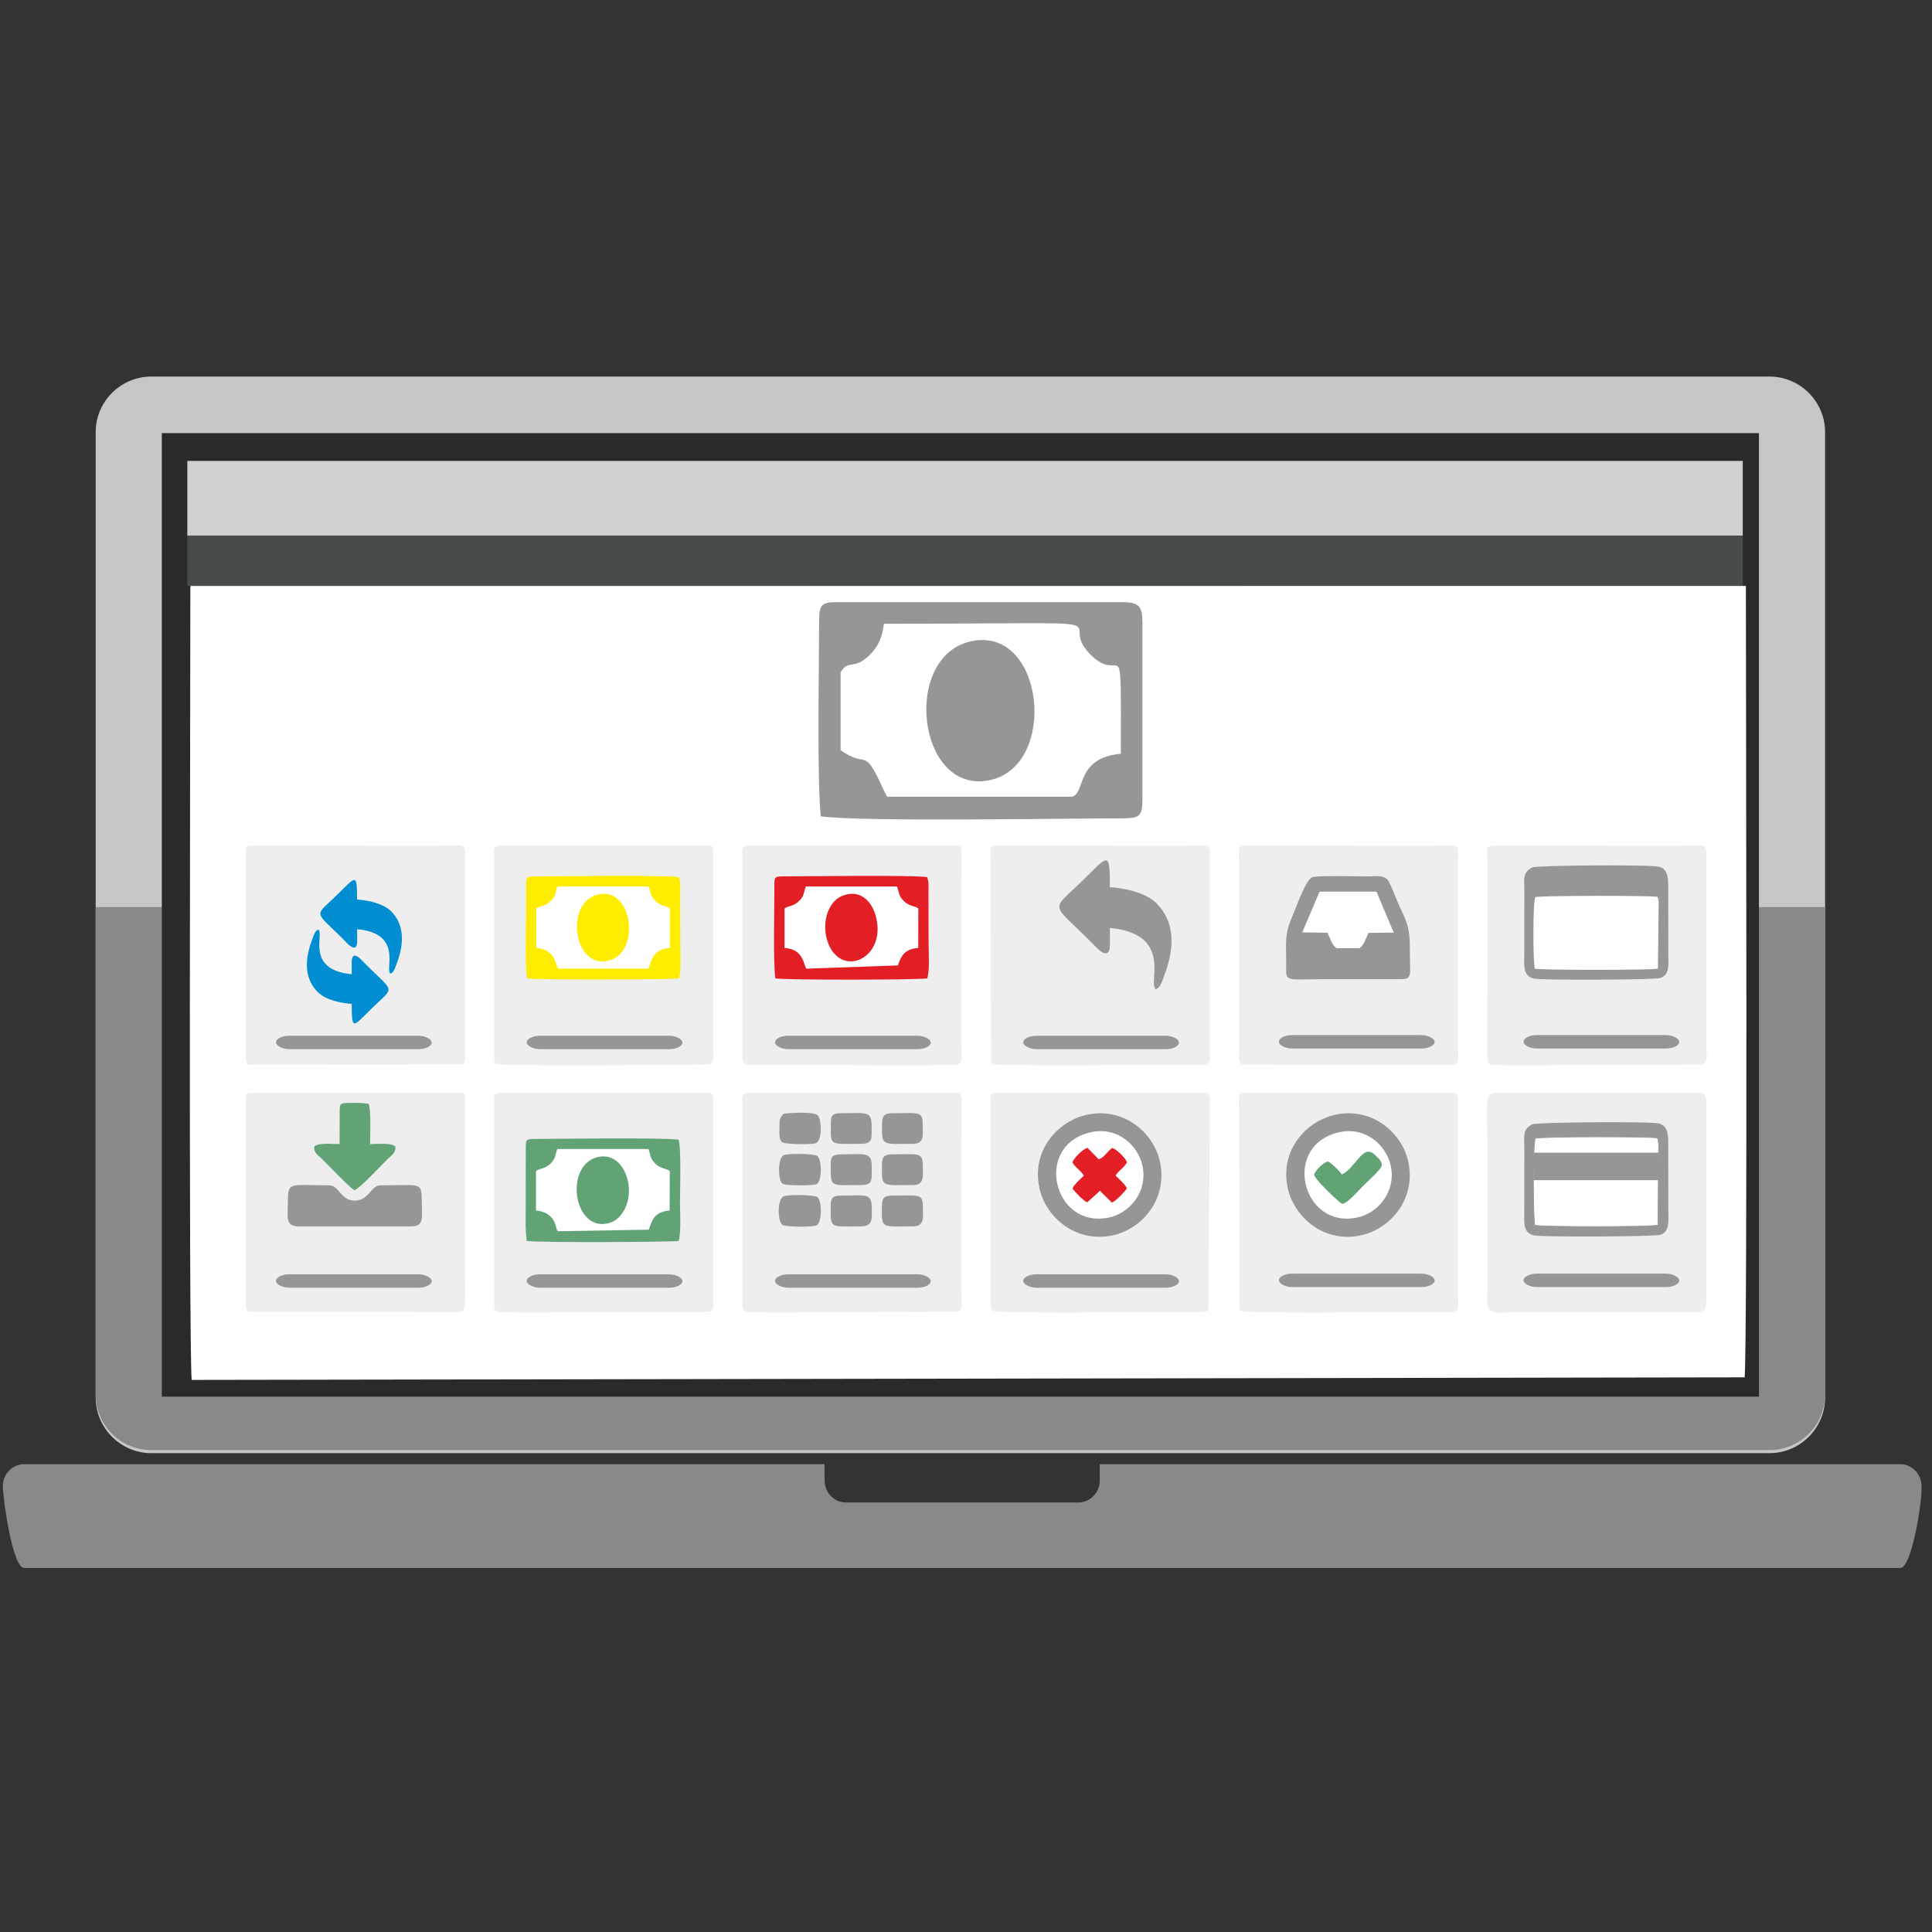 <?xml version="1.0" encoding="UTF-8"?>
<!DOCTYPE svg PUBLIC "-//W3C//DTD SVG 1.1//EN" "http://www.w3.org/Graphics/SVG/1.1/DTD/svg11.dtd">
<!-- Creator: CorelDRAW X7.4 EN Portable -->
<svg xmlns="http://www.w3.org/2000/svg" xml:space="preserve" width="210mm" height="210mm" version="1.1" style="shape-rendering:geometricPrecision; text-rendering:geometricPrecision; image-rendering:optimizeQuality; fill-rule:evenodd; clip-rule:evenodd"
viewBox="0 0 21000 21000"
 xmlns:xlink="http://www.w3.org/1999/xlink">
 <rect x="0" y="0" width="21000" height="21000" fill="#333333" stroke="none"/>
 <defs>
  <style type="text/css">
   <![CDATA[
    .str0 {stroke:#2B2A29;stroke-width:20}
    .str1 {stroke:#969696;stroke-width:7.62}
    .fil16 {fill:none}
    .fil11 {fill:#FEFEFE}
    .fil10 {fill:#FFED00}
    .fil13 {fill:#E31E24}
    .fil9 {fill:#E31E24}
    .fil12 {fill:#61A375}
    .fil14 {fill:#61A375}
    .fil17 {fill:#008DD2}
    .fil3 {fill:#2B2A29}
    .fil5 {fill:#464B4C}
    .fil1 {fill:#898989}
    .fil8 {fill:#969696}
    .fil15 {fill:#969696}
    .fil0 {fill:#C5C6C6}
    .fil4 {fill:#D0D0D0}
    .fil7 {fill:#EEEEEE}
    .fil2 {fill:#FEFEFE}
    .fil6 {fill:white}
   ]]>
  </style>
   <clipPath id="id0">
    <path d="M16682 13318c80,20 1260,20 1339,-1l8 -877c-3,-38 3,13 -3,-29 -1,-6 -2,-9 -2,-14l-7 -28c-81,-17 -1268,-17 -1329,4 -28,72 -25,839 -6,945z"/>
   </clipPath>
 </defs>
 <g id="Layer_x0020_1">
  <g id="Laptop">
   <path class="fil0" d="M1644 4093l17590 0c332,0 604,272 604,604l0 10494c0,332 -272,604 -604,604l-17590 0c-332,0 -604,-272 -604,-604l0 -10494c0,-332 272,-604 604,-604z"/>
   <path class="fil1" d="M19838 9860l0 5299c0,332 -272,603 -604,603l-17590 0c-332,0 -604,-271 -604,-603l0 -5299 18798 0z"/>
   <polygon class="fil2" points="1769,4718 19109,4718 19109,15170 1769,15170 "/>
   <path class="fil1" d="M263 15915l8700 0 0 178c0,131 104,238 232,238l2528 0c127,0 231,-107 231,-238l0 -178 8700 0c128,0 232,107 232,238l0 55c0,131 -104,835 -232,835l-20391 0c-128,0 -232,-758 -232,-890l0 0c0,-131 104,-238 232,-238z"/>
  </g>
  <polygon class="fil3 str0" points="1769,15171 19109,15171 19109,4718 1769,4718 "/>
  <polygon class="fil4" points="2036,5823 18943,5823 18943,5010 2036,5010 "/>
  <polygon class="fil5" points="2036,6367 18943,6371 18943,5823 2036,5823 "/>
  <path class="fil6" d="M2069 6369c0,1121 -19,8133 14,8630l16881 -28c32,-504 13,-7465 13,-8602l-16908 0z"/>
  <path class="fil7" d="M5385 11561c70,32 1862,13 2061,13l270 -6c54,-13 36,-132 36,-218l1 -2100c-9,-67 -11,-57 -82,-58l-2206 0c-124,-1 -95,33 -94,155l0 2098c0,47 -5,78 14,116z"/>
  <path class="fil7" d="M8084 11561c11,5 7,6 33,10l106 3c695,-4 1454,14 2134,1l47 -4c4,-1 7,-2 11,-3 54,-13 36,-132 36,-218l1 -2100c-9,-67 -11,-57 -82,-58l-2206 0c-124,-1 -95,33 -94,155l0 2098c0,14 -1,46 0,59l14 57z"/>
  <path class="fil7" d="M5385 14248c11,5 7,6 33,10 15,3 20,3 35,4 220,11 878,-1 1109,-1 52,0 1094,9 1154,-6 41,-9 37,-62 36,-112l1 -2206c-12,-89 -50,-56 -307,-56l-1981 -2c-124,-1 -95,33 -94,155l0 2098c0,47 -5,78 14,116z"/>
  <path class="fil7" d="M16181 11561c11,5 6,6 33,10 15,3 20,3 35,4 220,11 877,-1 1108,-1l1143 -3c68,-13 47,-95 47,-221l1 -2100c-12,-89 -50,-56 -307,-56l-1981 -2c-124,-1 -94,33 -93,155l-1 2098c0,47 -4,78 15,116z"/>
  <path class="fil7" d="M10784 11561c67,32 1638,13 1765,13l542 -1c58,-9 60,-31 59,-117l1 -2206c-13,-89 -62,-56 -308,-56l-1980 -2c-124,-1 -95,34 -94,155l3 2180c7,34 5,22 12,34z"/>
  <path class="fil7" d="M13482 14248c68,32 1639,13 1765,13l508 1c8,0 27,-1 35,-2 79,-12 58,-69 58,-223l1 -2100c-12,-89 -61,-56 -307,-56l-1981 -2c-124,-1 -94,34 -93,155l3 2181c7,33 5,21 11,33z"/>
  <path class="fil7" d="M8084 14248c11,5 7,6 33,10 15,3 20,3 35,4 220,11 877,-1 1109,-1l1154 -6c54,-13 36,-132 36,-218l1 -2100c-12,-89 -51,-56 -308,-56l-1980 -2c-124,-1 -95,33 -94,155l0 2098c0,15 -1,46 0,59 3,29 -3,-8 3,24 6,29 5,21 11,33z"/>
  <path class="fil7" d="M13482 11561c11,5 6,6 33,10l2240 4c8,0 27,-1 35,-2 5,0 7,-1 12,-2 4,-1 7,-2 11,-3 4,-1 8,-2 11,-3l19 -26c12,-53 5,-133 5,-189l0 -1991c1,-211 46,-165 -306,-165l-1981 -2c-124,-1 -94,33 -93,155l0 2098c-1,47 -5,78 14,116z"/>
  <path class="fil7" d="M2686 14248c11,5 7,6 33,10l2276 2c4,0 7,-1 11,-2l22 -6c45,-13 25,-378 25,-439l0 -1767c1,-211 46,-165 -306,-165l-1981 -2c-124,-1 -94,33 -94,155l0 2098c0,47 -4,78 14,116z"/>
  <path class="fil7" d="M2686 11561c11,5 7,6 33,10l2298 -3c4,-1 8,-2 11,-3 33,-9 26,-83 26,-109l0 -2206c-12,-89 -50,-56 -307,-56l-1981 -2c-124,-1 -94,33 -94,155l0 2098c0,14 -1,46 0,59l14 57z"/>
  <path class="fil7" d="M16192 14237c47,50 206,24 281,24l1768 0c313,0 306,45 306,-224l0 -1991c1,-198 -1,-165 -306,-165 -589,0 -1179,0 -1768,0 -375,0 -306,-97 -306,601l0 1544c0,64 -18,171 25,211z"/>
  <path class="fil7" d="M10784 14248c67,32 1638,13 1765,13 24,0 559,13 586,-14l16 -2310c-13,-89 -62,-56 -308,-56l-1980 -2c-124,-1 -95,34 -94,155l0 1992c0,71 -10,175 15,222z"/>
  <path class="fil8" d="M16654 9429c-107,58 -85,119 -85,260l-1 695c0,114 -14,221 100,252 80,21 1332,15 1383,-6 101,-42 83,-146 83,-258l-1 -695c0,-119 5,-222 -96,-255 -80,-26 -1339,-17 -1383,7z"/>
  <path class="fil9" d="M8417 9630l0 70c0,234 -13,728 10,935 153,19 1482,17 1651,0 29,-74 15,-301 15,-393l-1 -565c0,-67 5,-91 -15,-143 -180,-25 -1301,-8 -1572,-8 -91,0 -87,16 -88,104z"/>
  <path class="fil10" d="M5718 9630l0 318c0,205 -12,490 10,687 156,19 1509,14 1651,0 29,-74 15,-301 15,-393l-1 -530c0,-69 7,-123 -15,-178 -180,-25 -1297,-8 -1568,-8 -95,0 -91,16 -92,104z"/>
  <path class="fil8" d="M14523 12115c-324,66 -613,385 -527,794 66,316 391,606 795,519 319,-69 602,-390 517,-797 -66,-314 -387,-597 -785,-516z"/>
  <path class="fil8" d="M11824 12115c-323,66 -613,385 -527,794 66,319 391,604 796,519 318,-67 601,-391 516,-797 -66,-314 -387,-597 -785,-516z"/>
  <path class="fil8" d="M14263 9535c-76,39 -169,317 -209,409 -99,223 -71,290 -74,546 -1,194 -21,153 466,153l767 0c146,1 111,-26 111,-353 0,-239 -49,-293 -133,-487 -30,-69 -59,-149 -92,-215 -42,-85 -144,-62 -240,-62 -87,0 -557,-11 -596,9z"/>
  <path class="fil6" d="M5829 9877l0 427c209,15 208,182 238,225l976 0c4,-2 6,-10 7,-8 0,1 3,-7 4,-9 32,-79 46,-195 228,-208l1 -427c-23,-30 -94,-20 -156,-82 -59,-58 -48,-78 -75,-159l-993 0c-27,81 -15,101 -74,159 -62,62 -134,52 -156,82z"/>
  <path class="fil6" d="M8528 9877l0 427c135,10 185,76 218,181 2,3 5,14 6,18 13,32 3,11 14,26l994 -35c33,-96 66,-179 221,-190l1 -427c-23,-30 -94,-20 -156,-82 -59,-58 -48,-78 -75,-159l-993 0c-27,81 -16,101 -74,159 -63,62 -134,52 -156,82z"/>
  <path class="fil11" d="M16682 10529c80,17 1260,17 1339,0l8 -723c-3,-31 3,11 -3,-24 -1,-5 -2,-7 -2,-12l-7 -22c-81,-15 -1268,-14 -1329,3 -28,59 -25,691 -6,778z"/>
  <path class="fil6" d="M14571 12304c-641,127 -433,1048 172,932 228,-43 430,-274 376,-555 -44,-227 -268,-432 -548,-377z"/>
  <path class="fil6" d="M11872 12304c-641,127 -433,1048 172,932 228,-43 430,-274 376,-555 -43,-227 -268,-432 -548,-377z"/>
  <path class="fil8" d="M12064 10266l0 -179c621,56 459,497 480,627l11 30c1,2 3,6 5,9 55,-15 75,-97 94,-146 135,-350 94,-611 -83,-788 -117,-117 -339,-164 -507,-176 -2,-382 -10,-356 -265,-103 -399,398 -396,230 123,763 52,54 142,117 142,-37z"/>
  <path class="fil7" d="M6442 12493l1 950 785 0 1 -562c-289,0 -449,45 -449,-116l1 -326c-88,-17 -244,-7 -339,-6l0 60z"/>
  <path class="fil8" d="M3130 13024c-1,213 -35,306 120,306l1214 0c149,0 121,-80 120,-294 0,-192 -27,-152 -450,-152 -100,0 -123,161 -271,166 -160,6 -175,-166 -283,-166 -399,0 -450,-41 -450,140z"/>
  <path class="fil6" d="M14155 10134l275 5c25,53 50,140 99,167l247 0c49,-27 74,-114 98,-166l275 -3 -187 -445 -619 0 -188 442z"/>
  <path class="fil12" d="M3692 12081l-1 355c-85,0 -218,-17 -273,23 -14,71 44,99 82,138 53,53 326,336 351,339 38,4 299,-275 357,-333 39,-39 102,-73 88,-144 -55,-40 -189,-23 -273,-23 0,-96 12,-367 -16,-438 -112,-16 -111,-9 -227,-9 -83,0 -88,11 -88,92z"/>
  <path class="fil10" d="M6479 9729c-348,110 -234,833 157,707 334,-108 232,-829 -157,-707z"/>
  <path class="fil9" d="M9178 9729c-200,63 -260,353 -162,556 161,332 595,125 513,-287 -33,-169 -150,-332 -351,-269z"/>
  <path class="fil13" d="M11657 12635c32,59 92,86 124,144 -29,30 -106,94 -123,139 27,40 121,137 160,151l138 -126 130 129c42,-17 136,-114 163,-154 -17,-45 -94,-109 -123,-139 32,-58 92,-85 124,-144 -15,-47 -110,-143 -161,-157 -60,43 -80,99 -146,123l-123 -125c-53,16 -148,112 -163,159z"/>
  <path class="fil12" d="M14586 12766c-21,-31 -110,-125 -152,-141 -49,7 -135,98 -151,140 -5,44 283,316 304,319 51,6 173,-137 225,-189 37,-36 196,-183 206,-219 13,-52 -48,-98 -76,-125 -127,-125 -204,142 -356,215z"/>
  <path class="fil8" d="M8513 13006c-67,42 -62,276 -5,310 35,20 322,24 366,4 65,-30 61,-272 10,-308 -38,-27 -331,-30 -371,-6z"/>
  <path class="fil8" d="M8514 12559c-62,39 -59,278 -6,309 35,21 328,21 366,4 66,-29 59,-272 10,-307 -38,-27 -331,-31 -370,-6z"/>
  <path class="fil8" d="M9586 13118c-1,240 -13,212 334,212 127,0 112,-83 112,-188 0,-174 -23,-147 -324,-147 -99,0 -122,24 -122,123z"/>
  <path class="fil8" d="M8514 12107c-41,56 -41,54 -41,139 0,59 -11,138 29,169 31,25 317,27 363,12 79,-26 63,-269 24,-304 -47,-44 -302,-27 -375,-16z"/>
  <path class="fil8" d="M9029 13142c0,216 1,188 326,188 135,0 121,-80 121,-188 -1,-177 -49,-147 -322,-147 -124,0 -125,36 -125,147z"/>
  <path class="fil8" d="M9030 12706c0,203 9,175 325,175 138,0 120,-56 120,-211 0,-154 -88,-123 -321,-123 -133,0 -124,37 -124,159z"/>
  <path class="fil8" d="M9586 12670c0,240 -9,211 334,211 127,0 112,-87 111,-199 0,-163 -38,-135 -323,-135 -99,0 -122,25 -122,123z"/>
  <path class="fil8" d="M9031 12234c-1,223 -14,199 323,199 135,0 121,-56 120,-187 0,-175 -50,-146 -320,-146 -116,0 -123,24 -123,134z"/>
  <path class="fil8" d="M9587 12234c-1,226 -1,199 333,199 125,0 111,-84 110,-187 0,-173 -22,-146 -322,-146 -106,0 -121,31 -121,134z"/>
  <path class="fil8" d="M6333 13330c0,0 0,0 0,0z"/>
  <path class="fil14" d="M5715 12483l-1 672c0,136 -5,194 11,333 171,22 1557,12 1651,1 29,-74 15,-332 15,-428 0,-121 16,-592 -16,-673 -180,-25 -1299,-9 -1571,-8 -92,0 -88,16 -89,103z"/>
  <path class="fil6" d="M5826 12731l0 427c95,6 172,53 205,136 13,31 14,62 33,89l987 -17c1,-3 3,-7 4,-9 32,-85 52,-187 224,-199l1 -427c-23,-31 -94,-21 -156,-82 -59,-58 -48,-78 -75,-160l-991 0c-29,82 -17,102 -76,160 -62,62 -134,51 -156,82z"/>
  <path class="fil14" d="M6476 12583c-348,110 -234,833 157,707 139,-45 234,-240 195,-438 -17,-82 -50,-159 -106,-214 -58,-57 -142,-88 -246,-55z"/>
  <path class="fil8" d="M16654 12221c-107,58 -85,118 -85,259l-1 695c0,115 -14,221 100,252 80,22 1332,15 1383,-6 101,-41 83,-146 83,-258l-1 -695c0,-119 5,-222 -96,-255 -80,-26 -1339,-16 -1383,8z"/>
  <path class="fil11" d="M16682 13318c80,20 1260,20 1339,-1l8 -877c-3,-38 3,13 -3,-29 -1,-6 -2,-9 -2,-14l-7 -28c-81,-17 -1268,-17 -1329,4 -28,72 -25,839 -6,945z"/>
  <g style="clip-path:url(#id0)">
   <g id="_440343656">
    <rect class="fil15" x="16643" y="12529" width="1504" height="299"/>
   </g>
  </g>
  <path class="fil16 str1" d="M16682 13318c80,20 1260,20 1339,-1l8 -877c-3,-38 3,13 -3,-29 -1,-6 -2,-9 -2,-14l-7 -28c-81,-17 -1268,-17 -1329,4 -28,72 -25,839 -6,945z"/>
  <path class="fil17" d="M3882 10230l0 -130c451,41 333,361 349,456l8 22c1,1 2,4 4,6 39,-11 54,-70 67,-106 99,-254 69,-444 -59,-573 -86,-85 -247,-119 -370,-128 -1,-278 -7,-259 -192,-75 -290,289 -288,167 89,555 38,39 104,85 104,-27z"/>
  <path class="fil17" d="M3823 10459l0 130c-452,-41 -334,-362 -349,-456l-8 -22c-1,-2 -3,-5 -4,-7 -40,11 -54,71 -68,107 -98,254 -69,444 60,572 85,86 246,120 369,129 2,278 7,259 192,74 291,-289 289,-167 -89,-555 -38,-39 -103,-85 -103,28z"/>
  <path class="fil15" d="M8903 6778c0,498 -23,1670 18,2095 457,62 2636,22 3262,22 200,0 235,-13 235,-212l0 -1905c0,-198 -38,-233 -235,-233l-3086 0c-179,0 -194,35 -194,233z"/>
  <path class="fil6" d="M9137 7307l0 847c299,213 243,-63 466,429l26 52c3,6 9,17 14,25l2011 0c147,-41 35,-423 529,-467 0,-1448 26,-718 -333,-1081 -408,-412 658,-332 -2242,-332 -19,156 -69,255 -154,338 -177,174 -223,41 -317,189z"/>
  <path class="fil15" d="M10562 6969c-769,158 -592,1688 205,1509 738,-167 582,-1672 -205,-1509z"/>
  <rect class="fil15" x="8424" y="13851" width="1693" height="146" rx="146" ry="73"/>
  <rect class="fil15" x="11122" y="13851" width="1693" height="146" rx="146" ry="73"/>
  <rect class="fil15" x="13901" y="13844" width="1693" height="146" rx="146" ry="73"/>
  <rect class="fil15" x="16560" y="13844" width="1693" height="146" rx="146" ry="73"/>
  <rect class="fil15" x="5725" y="13851" width="1693" height="146" rx="146" ry="73"/>
  <rect class="fil15" x="3000" y="13851" width="1693" height="146" rx="146" ry="73"/>
  <rect class="fil15" x="8424" y="11258" width="1693" height="146" rx="146" ry="73"/>
  <rect class="fil15" x="11122" y="11258" width="1693" height="146" rx="146" ry="73"/>
  <rect class="fil15" x="13901" y="11251" width="1693" height="146" rx="146" ry="73"/>
  <rect class="fil15" x="16560" y="11251" width="1693" height="146" rx="146" ry="73"/>
  <rect class="fil15" x="5725" y="11258" width="1693" height="146" rx="146" ry="73"/>
  <rect class="fil15" x="3000" y="11258" width="1693" height="146" rx="146" ry="73"/>
 </g>
</svg>
